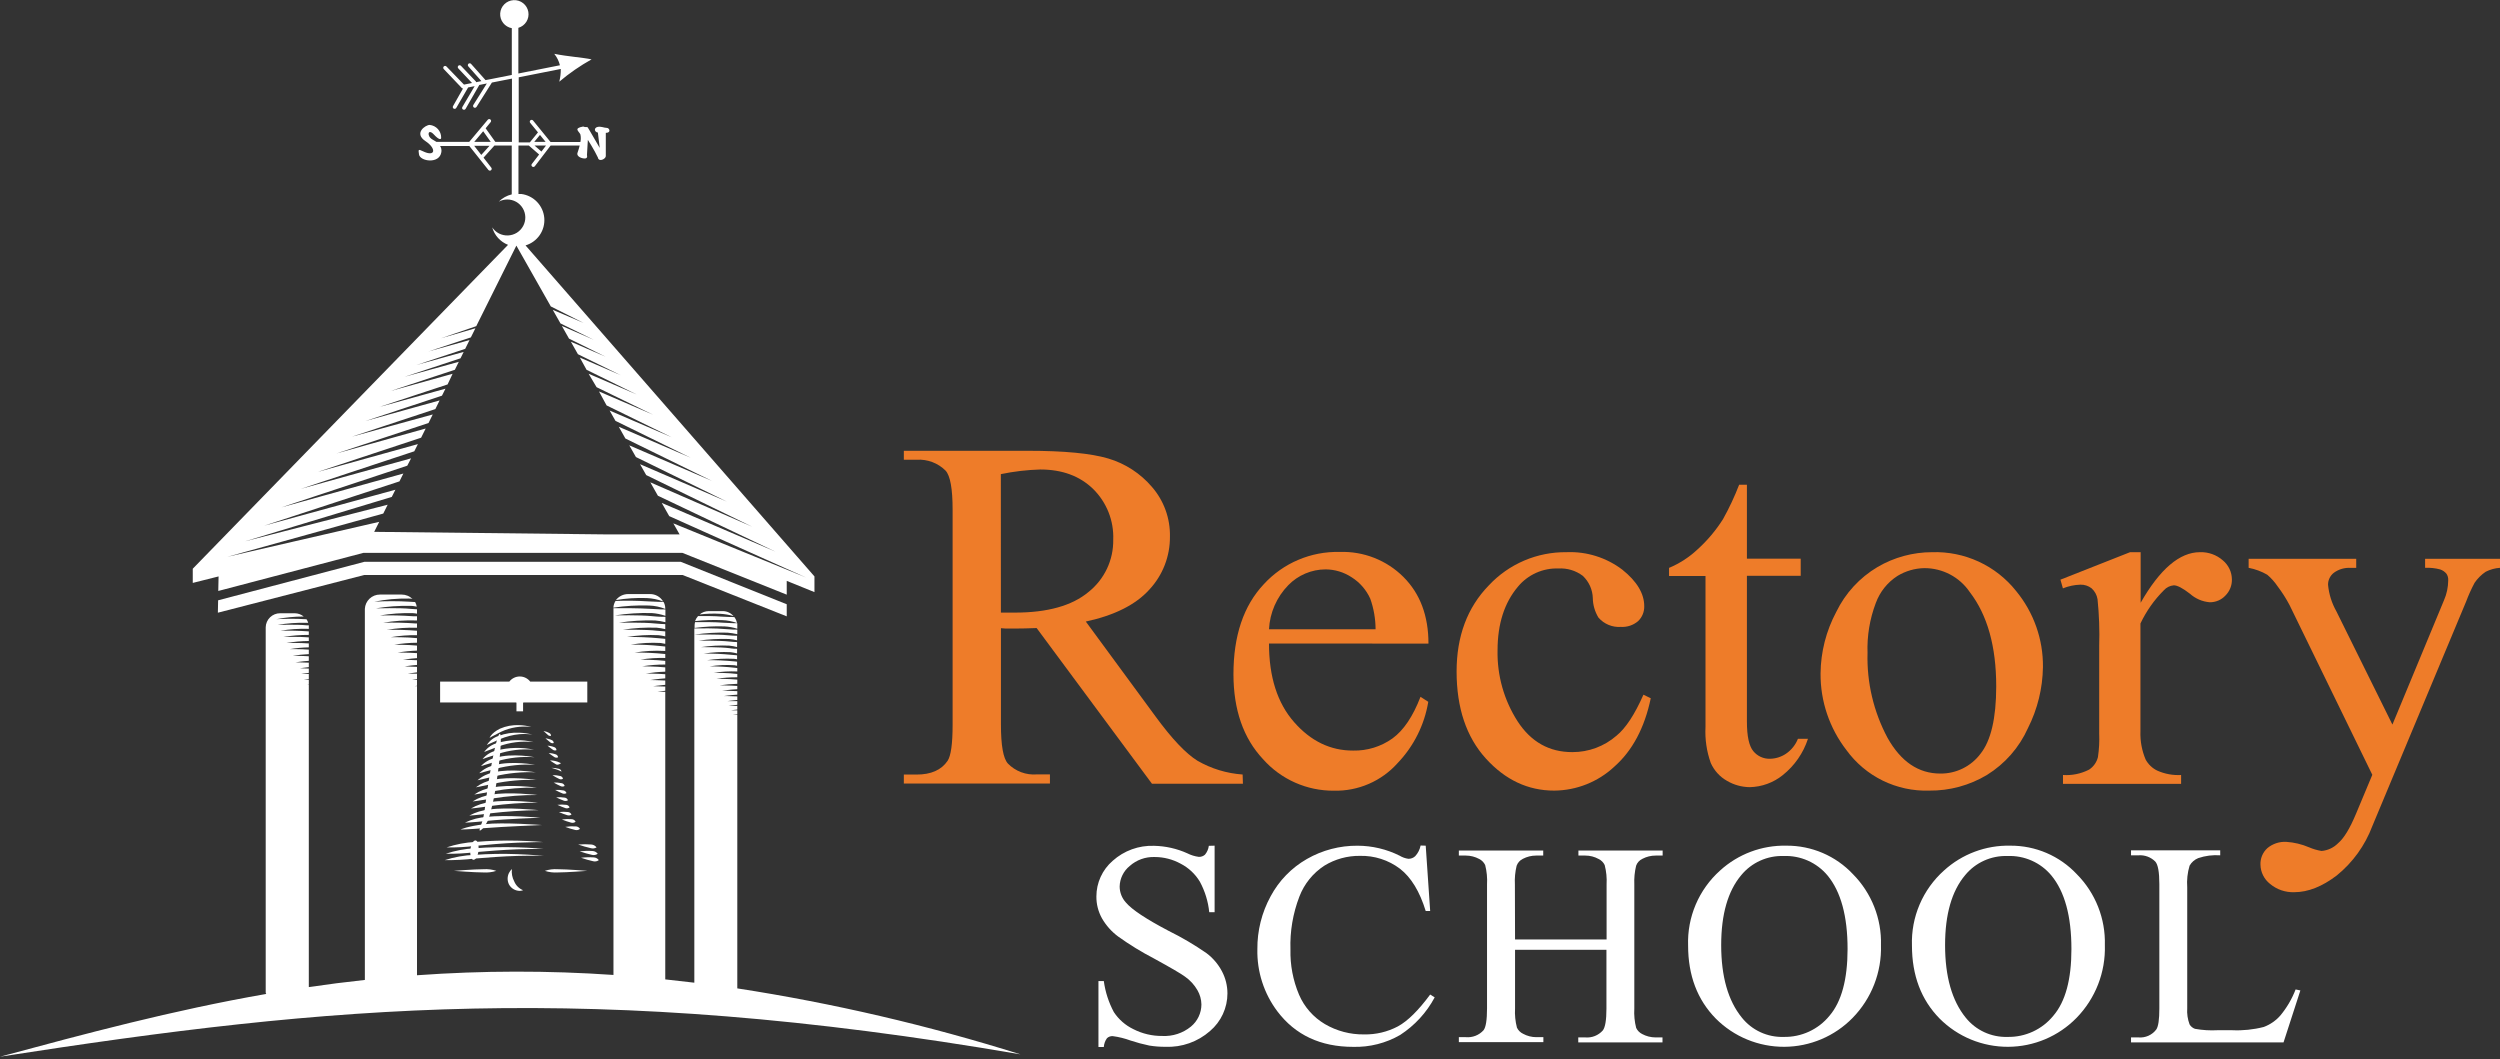 <svg width="269" height="114" viewBox="0 0 269 114" fill="none" xmlns="http://www.w3.org/2000/svg">
<rect x="0" y="0" width="269" height="114" fill="#333333" stroke="none"/>
<g clip-path="url(#clip0)">
<g opacity="0.98">
<path opacity="0.98" d="M133.739 84.327H123.949L111.542 67.578C110.62 67.615 109.875 67.631 109.298 67.631H108.538C108.268 67.631 107.998 67.631 107.701 67.594V77.966C107.701 80.219 107.95 81.622 108.457 82.165C108.855 82.572 109.337 82.886 109.87 83.087C110.403 83.288 110.974 83.37 111.542 83.327H112.972V84.305H97.253V83.343H98.634C100.182 83.343 101.293 82.853 101.962 81.864C102.322 81.323 102.501 80.029 102.501 77.982V54.845C102.501 52.587 102.248 51.189 101.746 50.64C101.341 50.235 100.854 49.921 100.317 49.719C99.78 49.517 99.206 49.431 98.634 49.468H97.253V48.505H110.614C114.509 48.505 117.386 48.782 119.245 49.334C121.08 49.877 122.716 50.943 123.954 52.398C125.235 53.874 125.923 55.77 125.885 57.722C125.909 59.844 125.114 61.894 123.663 63.448C122.196 65.068 119.919 66.212 116.834 66.879L124.386 77.159C126.116 79.518 127.604 81.085 128.852 81.859C130.337 82.713 131.997 83.218 133.707 83.337L133.739 84.327ZM107.696 65.916C108.036 65.916 108.333 65.916 108.586 65.916C108.84 65.916 109.045 65.916 109.206 65.916C112.709 65.916 115.347 65.178 117.12 63.701C117.966 63.028 118.647 62.171 119.109 61.195C119.571 60.219 119.802 59.15 119.784 58.071C119.823 57.063 119.651 56.058 119.28 55.119C118.908 54.181 118.346 53.329 117.627 52.619C116.188 51.217 114.291 50.517 111.936 50.517C110.509 50.559 109.088 50.726 107.691 51.017L107.696 65.916Z" fill="#F57F29"/>
<path opacity="0.98" d="M136.544 69.244C136.544 72.829 137.443 75.647 139.242 77.697C141.04 79.747 143.158 80.769 145.596 80.762C147.112 80.794 148.598 80.336 149.83 79.455C151.028 78.584 152.033 77.091 152.846 74.976L153.682 75.514C153.273 77.992 152.124 80.289 150.386 82.106C149.529 83.067 148.474 83.83 147.292 84.343C146.11 84.857 144.83 85.108 143.541 85.079C142.097 85.091 140.667 84.794 139.349 84.208C138.03 83.622 136.853 82.76 135.897 81.681C133.783 79.423 132.723 76.376 132.72 72.54C132.72 68.4 133.808 65.174 135.983 62.862C137.018 61.733 138.283 60.839 139.694 60.24C141.105 59.641 142.628 59.35 144.161 59.389C145.426 59.345 146.686 59.562 147.864 60.024C149.041 60.487 150.111 61.185 151.006 62.077C152.804 63.869 153.703 66.26 153.703 69.25L136.544 69.244ZM136.544 67.712H148.013C148.009 66.595 147.817 65.486 147.446 64.432C147.019 63.476 146.317 62.667 145.429 62.109C144.599 61.564 143.628 61.271 142.635 61.265C141.884 61.267 141.142 61.419 140.452 61.712C139.762 62.005 139.138 62.432 138.616 62.969C137.37 64.247 136.633 65.933 136.544 67.712Z" fill="#F57F29"/>
<path opacity="0.98" d="M177.622 75.132C176.953 78.323 175.645 80.776 173.7 82.493C171.945 84.134 169.633 85.054 167.227 85.069C164.411 85.069 161.958 83.915 159.869 81.606C157.78 79.297 156.733 76.181 156.73 72.255C156.73 68.449 157.888 65.357 160.204 62.98C161.269 61.84 162.562 60.934 163.998 60.32C165.435 59.706 166.985 59.398 168.548 59.415C170.712 59.323 172.84 59.989 174.563 61.297C176.133 62.556 176.92 63.867 176.92 65.222C176.929 65.523 176.874 65.821 176.76 66.099C176.646 66.377 176.474 66.628 176.257 66.835C175.742 67.274 175.077 67.496 174.401 67.454C173.95 67.485 173.497 67.411 173.08 67.238C172.662 67.064 172.291 66.796 171.995 66.454C171.605 65.817 171.394 65.087 171.386 64.341C171.356 63.436 170.968 62.58 170.307 61.959C169.555 61.393 168.626 61.113 167.685 61.168C166.858 61.139 166.035 61.301 165.28 61.641C164.525 61.98 163.858 62.488 163.332 63.125C161.872 64.85 161.14 67.129 161.137 69.965C161.079 72.672 161.83 75.336 163.294 77.616C164.733 79.828 166.695 80.932 169.18 80.928C170.929 80.936 172.62 80.307 173.937 79.159C174.93 78.349 175.895 76.88 176.834 74.75L177.622 75.132Z" fill="#F57F29"/>
<path opacity="0.98" d="M187.968 52.156V60.114H193.756V61.959H187.968V77.654C187.968 79.224 188.2 80.278 188.658 80.826C188.872 81.088 189.143 81.298 189.451 81.439C189.758 81.581 190.094 81.651 190.433 81.644C191.05 81.637 191.652 81.45 192.164 81.106C192.748 80.71 193.2 80.148 193.459 79.493H194.538C194.038 81.026 193.101 82.381 191.841 83.391C190.831 84.21 189.577 84.67 188.275 84.698C187.417 84.69 186.577 84.458 185.837 84.026C185.057 83.588 184.44 82.911 184.078 82.095C183.635 80.855 183.443 79.539 183.512 78.224V61.975H179.59V61.104C180.714 60.633 181.744 59.967 182.633 59.136C183.704 58.171 184.637 57.064 185.405 55.845C186.067 54.657 186.644 53.425 187.132 52.156H187.968Z" fill="#F57F29"/>
<path opacity="0.98" d="M207.894 59.415C209.622 59.359 211.34 59.708 212.909 60.432C214.478 61.157 215.855 62.237 216.929 63.588C218.83 65.893 219.854 68.793 219.821 71.777C219.788 74.064 219.234 76.315 218.202 78.358C217.271 80.428 215.743 82.175 213.812 83.375C211.932 84.507 209.772 85.094 207.576 85.069C205.848 85.123 204.132 84.754 202.58 83.994C201.029 83.234 199.688 82.105 198.675 80.708C196.849 78.348 195.869 75.446 195.892 72.465C195.913 70.156 196.492 67.885 197.58 65.846C198.554 63.832 200.102 62.148 202.03 61.007C203.808 59.966 205.832 59.416 207.894 59.415ZM207.058 61.131C206.041 61.149 205.047 61.437 204.177 61.964C203.097 62.655 202.275 63.681 201.836 64.884C201.185 66.599 200.882 68.427 200.946 70.261C200.858 73.443 201.602 76.593 203.104 79.401C204.542 81.957 206.432 83.235 208.773 83.235C209.609 83.246 210.434 83.06 211.184 82.692C211.934 82.325 212.586 81.787 213.089 81.122C214.221 79.713 214.79 77.292 214.793 73.858C214.793 69.556 213.846 66.174 211.95 63.712C211.41 62.914 210.681 62.261 209.828 61.811C208.975 61.361 208.023 61.127 207.058 61.131Z" fill="#F57F29"/>
<path opacity="0.98" d="M230.334 59.415V64.857C232.405 61.229 234.533 59.415 236.715 59.415C237.62 59.385 238.502 59.7 239.181 60.297C239.482 60.548 239.725 60.861 239.893 61.215C240.061 61.568 240.149 61.954 240.152 62.346C240.159 62.668 240.101 62.989 239.98 63.289C239.86 63.588 239.679 63.86 239.45 64.088C239.236 64.317 238.976 64.498 238.687 64.621C238.398 64.744 238.087 64.806 237.773 64.803C236.984 64.74 236.237 64.421 235.647 63.894C234.865 63.287 234.283 62.98 233.905 62.98C233.489 63.014 233.103 63.207 232.826 63.518C231.789 64.556 230.939 65.763 230.312 67.088V78.686C230.273 79.73 230.464 80.769 230.873 81.73C231.154 82.246 231.59 82.662 232.12 82.918C232.926 83.277 233.806 83.439 234.687 83.391V84.343H221.978V83.391C222.951 83.456 223.923 83.255 224.789 82.81C225.263 82.497 225.602 82.017 225.738 81.466C225.863 80.617 225.909 79.759 225.873 78.901V69.508C225.926 67.828 225.867 66.147 225.695 64.475C225.623 64.019 225.394 63.603 225.048 63.297C224.709 63.036 224.29 62.899 223.861 62.91C223.211 62.929 222.57 63.064 221.968 63.308L221.703 62.373L229.196 59.415H230.334Z" fill="#F57F29"/>
<path opacity="0.98" d="M241.953 60.13H253.529V61.104H252.936C252.282 61.061 251.633 61.252 251.107 61.641C250.915 61.794 250.76 61.989 250.654 62.211C250.548 62.433 250.495 62.676 250.498 62.921C250.592 63.925 250.897 64.898 251.393 65.776L257.424 77.966L262.969 64.599C263.267 63.92 263.423 63.188 263.428 62.448C263.445 62.195 263.379 61.944 263.239 61.733C263.06 61.518 262.825 61.358 262.559 61.27C262.032 61.129 261.486 61.071 260.941 61.098V60.125H269V61.098C268.462 61.133 267.937 61.277 267.457 61.523C266.988 61.84 266.583 62.243 266.265 62.711C265.915 63.368 265.609 64.047 265.348 64.744L255.261 88.892C254.48 90.97 253.158 92.804 251.431 94.204C249.856 95.401 248.336 96 246.873 96C245.917 96.037 244.982 95.716 244.251 95.102C243.938 94.856 243.684 94.543 243.507 94.187C243.33 93.831 243.234 93.44 243.226 93.043C243.212 92.709 243.271 92.376 243.399 92.068C243.528 91.759 243.723 91.483 243.971 91.258C244.54 90.784 245.269 90.544 246.01 90.585C246.848 90.64 247.671 90.836 248.443 91.166C248.876 91.352 249.331 91.486 249.796 91.564C250.466 91.508 251.093 91.217 251.566 90.741C252.208 90.204 252.855 89.128 253.502 87.574L255.261 83.37L246.36 65.115C245.986 64.403 245.553 63.723 245.066 63.082C244.754 62.62 244.38 62.202 243.955 61.84C243.334 61.482 242.658 61.231 241.953 61.098V60.13Z" fill="#F57F29"/>
</g>
<path d="M130.692 90.994V98.151H130.114C129.998 97.002 129.655 95.888 129.106 94.871C128.61 94.044 127.892 93.372 127.034 92.93C126.181 92.463 125.224 92.217 124.251 92.215C123.26 92.178 122.294 92.525 121.554 93.183C121.225 93.451 120.958 93.786 120.772 94.167C120.586 94.547 120.484 94.964 120.475 95.387C120.477 96.026 120.718 96.641 121.149 97.113C121.793 97.877 123.329 98.895 125.756 100.167C127.165 100.863 128.521 101.661 129.812 102.555C130.509 103.077 131.081 103.747 131.485 104.517C131.869 105.247 132.071 106.059 132.073 106.883C132.074 107.654 131.907 108.415 131.584 109.115C131.261 109.815 130.789 110.437 130.201 110.937C128.881 112.1 127.16 112.709 125.4 112.636C124.818 112.64 124.237 112.595 123.663 112.502C122.984 112.361 122.314 112.181 121.656 111.964C121.032 111.734 120.385 111.573 119.725 111.486C119.613 111.48 119.5 111.497 119.394 111.536C119.289 111.574 119.192 111.634 119.11 111.712C118.911 111.989 118.793 112.317 118.77 112.658H118.193V105.56H118.77C118.928 106.729 119.293 107.859 119.849 108.899C120.37 109.691 121.097 110.327 121.953 110.738C122.912 111.228 123.977 111.479 125.055 111.47C126.173 111.529 127.273 111.171 128.14 110.464C128.493 110.174 128.777 109.81 128.972 109.399C129.168 108.987 129.271 108.538 129.273 108.082C129.264 107.539 129.115 107.008 128.841 106.539C128.508 105.964 128.054 105.469 127.509 105.087C127.099 104.781 125.993 104.135 124.181 103.141C122.836 102.444 121.543 101.652 120.313 100.769C119.603 100.244 119.01 99.577 118.571 98.812C118.17 98.094 117.963 97.284 117.972 96.463C117.97 95.735 118.126 95.015 118.429 94.352C118.731 93.69 119.173 93.1 119.725 92.623C120.944 91.529 122.542 90.951 124.181 91.01C125.415 91.035 126.632 91.309 127.757 91.817C128.144 92.014 128.562 92.143 128.992 92.199C129.236 92.21 129.475 92.125 129.656 91.962C129.881 91.69 130.025 91.36 130.071 91.01L130.692 90.994Z" fill="white"/>
<path d="M153.407 90.994L153.887 98.027H153.407C152.76 95.923 151.837 94.407 150.64 93.478C149.401 92.54 147.879 92.051 146.324 92.091C144.979 92.075 143.657 92.439 142.51 93.14C141.28 93.938 140.335 95.105 139.813 96.473C139.116 98.287 138.789 100.221 138.853 102.162C138.813 103.831 139.127 105.489 139.776 107.028C140.342 108.349 141.315 109.456 142.554 110.19C143.832 110.94 145.294 111.325 146.777 111.303C148.045 111.328 149.298 111.03 150.418 110.437C151.469 109.864 152.625 108.722 153.887 107.012L154.372 107.319C153.496 108.958 152.217 110.349 150.656 111.362C149.124 112.246 147.376 112.689 145.607 112.642C142.097 112.642 139.378 111.371 137.451 108.829C136 106.904 135.241 104.548 135.293 102.141C135.274 100.153 135.764 98.193 136.717 96.446C137.614 94.765 138.97 93.371 140.628 92.424C142.285 91.475 144.165 90.983 146.076 90.999C147.65 91.003 149.201 91.371 150.607 92.075C150.894 92.249 151.213 92.363 151.546 92.408C151.818 92.413 152.082 92.31 152.279 92.123C152.574 91.802 152.774 91.406 152.857 90.978L153.407 90.994Z" fill="white"/>
<path d="M163.019 101.087H172.869V95.172C172.91 94.469 172.841 93.763 172.664 93.08C172.528 92.793 172.295 92.561 172.006 92.424C171.572 92.185 171.084 92.059 170.587 92.059H169.838V91.521H178.9V92.059H178.15C177.654 92.058 177.165 92.178 176.726 92.408C176.568 92.48 176.427 92.582 176.31 92.71C176.193 92.837 176.103 92.987 176.046 93.15C175.887 93.812 175.822 94.492 175.852 95.172V108.528C175.811 109.226 175.878 109.926 176.052 110.604C176.186 110.888 176.412 111.119 176.694 111.26C177.136 111.499 177.631 111.624 178.134 111.626H178.884V112.163H169.821V111.626H170.571C170.923 111.657 171.277 111.606 171.604 111.476C171.932 111.346 172.225 111.141 172.459 110.878C172.718 110.556 172.853 109.77 172.853 108.528V102.2H163.019V108.502C162.979 109.2 163.048 109.9 163.224 110.577C163.361 110.865 163.594 111.097 163.882 111.233C164.318 111.473 164.808 111.599 165.307 111.599H166.067V112.136H156.972V111.599H157.722C158.077 111.631 158.434 111.58 158.766 111.45C159.097 111.321 159.394 111.115 159.632 110.851C159.88 110.529 160.004 109.744 160.004 108.502V95.172C160.046 94.469 159.979 93.763 159.804 93.08C159.67 92.797 159.444 92.566 159.162 92.424C158.72 92.186 158.225 92.06 157.722 92.059H156.972V91.521H166.051V92.059H165.29C164.794 92.058 164.305 92.178 163.866 92.408C163.552 92.558 163.31 92.824 163.192 93.15C163.03 93.811 162.966 94.493 163.003 95.172L163.019 101.087Z" fill="white"/>
<path d="M192.218 90.994C193.558 90.985 194.885 91.252 196.116 91.778C197.347 92.305 198.455 93.079 199.371 94.054C200.366 95.058 201.146 96.253 201.665 97.566C202.185 98.879 202.432 100.283 202.392 101.694C202.437 103.136 202.19 104.573 201.666 105.918C201.143 107.262 200.353 108.489 199.344 109.523C198.388 110.502 197.246 111.281 195.984 111.816C194.723 112.35 193.367 112.629 191.997 112.636C190.626 112.643 189.268 112.378 188.001 111.856C186.734 111.335 185.584 110.567 184.618 109.598C182.633 107.577 181.64 104.956 181.64 101.737C181.587 100.224 181.868 98.718 182.461 97.325C183.055 95.931 183.948 94.685 185.076 93.672C187.023 91.896 189.581 90.937 192.218 90.994ZM191.922 92.107C191.053 92.078 190.19 92.248 189.399 92.606C188.607 92.963 187.909 93.497 187.358 94.167C185.92 95.876 185.2 98.386 185.2 101.694C185.2 105.071 185.941 107.672 187.423 109.496C187.959 110.168 188.644 110.705 189.426 111.065C190.207 111.426 191.061 111.599 191.922 111.572C192.863 111.591 193.796 111.396 194.65 111.002C195.505 110.608 196.258 110.025 196.852 109.297C198.147 107.781 198.796 105.388 198.799 102.119C198.799 98.581 198.08 95.941 196.642 94.199C196.069 93.513 195.345 92.967 194.526 92.604C193.708 92.242 192.817 92.071 191.922 92.107Z" fill="white"/>
<path d="M216.309 90.994C217.648 90.986 218.974 91.253 220.204 91.779C221.434 92.306 222.541 93.08 223.456 94.054C224.453 95.057 225.235 96.252 225.755 97.565C226.275 98.878 226.523 100.283 226.483 101.694C226.527 103.136 226.281 104.573 225.757 105.918C225.233 107.262 224.444 108.489 223.435 109.523C222.478 110.502 221.336 111.281 220.074 111.816C218.812 112.35 217.456 112.629 216.085 112.636C214.714 112.643 213.355 112.378 212.088 111.857C210.82 111.335 209.67 110.568 208.703 109.598C206.718 107.577 205.726 104.956 205.726 101.737C205.674 100.224 205.955 98.718 206.55 97.324C207.144 95.931 208.038 94.684 209.167 93.672C211.113 91.896 213.671 90.937 216.309 90.994ZM216.012 92.107C215.144 92.077 214.28 92.247 213.488 92.604C212.697 92.961 211.999 93.496 211.449 94.167C210.01 95.876 209.291 98.386 209.291 101.694C209.291 105.071 210.03 107.672 211.508 109.496C212.045 110.167 212.732 110.705 213.514 111.065C214.296 111.425 215.151 111.599 216.012 111.572C216.953 111.59 217.885 111.395 218.738 111.001C219.591 110.607 220.344 110.024 220.937 109.297C222.239 107.781 222.888 105.388 222.885 102.119C222.885 98.581 222.165 95.941 220.727 94.199C220.153 93.51 219.428 92.963 218.607 92.601C217.787 92.238 216.893 92.069 215.996 92.107H216.012Z" fill="white"/>
<path d="M247.008 106.464L247.52 106.571L245.708 112.163H229.298V111.626H230.097C230.463 111.658 230.832 111.597 231.169 111.447C231.505 111.297 231.797 111.065 232.017 110.771C232.238 110.448 232.346 109.695 232.346 108.512V95.129C232.346 93.839 232.201 93.027 231.909 92.704C231.674 92.468 231.39 92.285 231.077 92.169C230.764 92.053 230.43 92.006 230.097 92.032H229.298V91.494H238.895V92.032C238.093 91.974 237.288 92.077 236.527 92.333C236.135 92.493 235.808 92.779 235.599 93.145C235.373 93.901 235.287 94.692 235.345 95.478V108.485C235.304 109.077 235.39 109.672 235.599 110.228C235.73 110.447 235.934 110.615 236.176 110.701C236.98 110.846 237.798 110.897 238.614 110.851H240.162C241.314 110.906 242.466 110.788 243.582 110.502C244.276 110.242 244.894 109.813 245.379 109.254C246.068 108.417 246.619 107.475 247.008 106.464Z" fill="white"/>
<path d="M23.486 63.588L39.092 59.491H73.432L84.652 63.986V62.502L87.635 63.712V62.023L56.548 26.406C57.171 26.219 57.712 25.824 58.079 25.288C58.446 24.752 58.618 24.107 58.565 23.46C58.513 22.812 58.24 22.203 57.791 21.732C57.343 21.262 56.746 20.959 56.1 20.873H55.787V15.663H56.904L58.01 16.625L57.227 17.642C57.204 17.671 57.189 17.707 57.185 17.745C57.181 17.783 57.188 17.821 57.205 17.855C57.222 17.888 57.249 17.917 57.281 17.936C57.314 17.956 57.351 17.965 57.389 17.964C57.421 17.964 57.452 17.957 57.48 17.943C57.508 17.929 57.532 17.909 57.551 17.884L59.245 15.663H62.374C62.313 15.912 62.239 16.158 62.153 16.4C61.953 16.9 62.751 17.099 63.005 17.045C63.258 16.991 63.156 16.695 63.156 16.695L63.253 15.045C63.253 15.045 63.959 16.147 64.332 16.948C64.434 17.486 65.184 17.099 65.184 16.798V14.297C65.788 14.297 65.589 13.76 65.287 13.76C64.984 13.76 64.672 13.566 64.283 13.663C63.895 13.76 63.933 14.2 64.332 14.265L64.531 15.916C64.531 15.916 63.83 14.711 63.453 14.061C63.075 13.41 63.301 13.813 62.746 13.614C61.667 13.813 62.298 14.114 62.449 14.464C62.51 14.733 62.51 15.012 62.449 15.281H59.24L57.346 12.953C57.308 12.916 57.257 12.895 57.203 12.895C57.15 12.895 57.099 12.916 57.06 12.953C57.023 12.99 57.003 13.04 57.003 13.093C57.003 13.145 57.023 13.195 57.06 13.233L57.886 14.244L57.012 15.319H55.814V8.318L60.34 7.42C60.346 7.882 60.292 8.343 60.178 8.791C61.255 7.88 62.419 7.075 63.652 6.388C62.746 6.189 61.144 6.092 59.639 5.791C59.928 6.153 60.136 6.573 60.248 7.022L55.776 7.91V2.995C56.135 2.889 56.443 2.656 56.64 2.34C56.838 2.023 56.912 1.645 56.848 1.278C56.785 0.91 56.589 0.579 56.296 0.346C56.004 0.114 55.636 -0.004 55.263 0.016C54.889 0.036 54.536 0.192 54.27 0.454C54.004 0.716 53.844 1.067 53.82 1.439C53.797 1.811 53.911 2.179 54.141 2.473C54.371 2.766 54.702 2.966 55.07 3.033V8.065L52.783 8.517L52.243 8.619L50.679 6.866C50.642 6.83 50.591 6.809 50.539 6.809C50.486 6.809 50.436 6.83 50.398 6.866C50.379 6.885 50.364 6.907 50.354 6.932C50.343 6.956 50.338 6.982 50.338 7.009C50.338 7.035 50.343 7.062 50.354 7.086C50.364 7.111 50.379 7.133 50.398 7.151L51.801 8.727L51.218 8.845C51.218 8.845 51.218 8.797 51.218 8.781L49.6 7.081C49.582 7.062 49.56 7.047 49.536 7.036C49.512 7.026 49.486 7.02 49.46 7.019C49.434 7.018 49.408 7.023 49.383 7.032C49.358 7.041 49.336 7.055 49.317 7.073C49.298 7.091 49.282 7.113 49.272 7.137C49.261 7.161 49.255 7.187 49.254 7.213C49.253 7.239 49.258 7.265 49.267 7.29C49.277 7.314 49.291 7.337 49.309 7.356L50.792 8.931L49.924 9.103L48.036 7.151C47.998 7.114 47.946 7.093 47.893 7.093C47.839 7.093 47.788 7.114 47.75 7.151C47.713 7.189 47.692 7.239 47.692 7.291C47.692 7.343 47.713 7.394 47.75 7.431L49.73 9.512H49.827L48.748 11.415C48.734 11.438 48.725 11.463 48.721 11.489C48.718 11.515 48.719 11.541 48.725 11.567C48.732 11.592 48.743 11.617 48.759 11.637C48.775 11.659 48.795 11.676 48.818 11.69C48.849 11.707 48.885 11.716 48.92 11.716C48.956 11.716 48.99 11.707 49.02 11.688C49.051 11.671 49.076 11.645 49.093 11.614L50.371 9.41L51.073 9.27L49.751 11.512C49.737 11.534 49.727 11.559 49.723 11.586C49.719 11.612 49.72 11.639 49.726 11.664C49.733 11.69 49.745 11.714 49.761 11.735C49.777 11.756 49.798 11.774 49.821 11.786C49.853 11.803 49.888 11.813 49.924 11.813C49.959 11.814 49.993 11.805 50.023 11.788C50.054 11.771 50.079 11.746 50.096 11.716L51.574 9.141L52.383 8.98L50.932 11.292C50.904 11.336 50.894 11.389 50.905 11.441C50.916 11.492 50.948 11.537 50.992 11.566C51.024 11.587 51.061 11.598 51.1 11.598C51.134 11.598 51.167 11.589 51.197 11.574C51.227 11.558 51.253 11.535 51.272 11.507L52.928 8.883L55.086 8.458V15.265H53.295L52.254 13.803L52.794 13.141C52.81 13.121 52.823 13.098 52.831 13.073C52.839 13.048 52.842 13.021 52.84 12.995C52.838 12.969 52.83 12.943 52.818 12.92C52.806 12.897 52.789 12.876 52.769 12.859C52.749 12.842 52.726 12.829 52.7 12.821C52.675 12.813 52.649 12.81 52.623 12.813C52.596 12.815 52.571 12.822 52.547 12.834C52.524 12.847 52.503 12.863 52.486 12.883L50.49 15.265H46.957C46.821 15.174 46.681 15.089 46.536 15.012C45.883 14.663 46.035 13.765 46.687 14.475C47.227 15.056 47.469 15.056 47.469 14.813C47.474 14.472 47.349 14.142 47.12 13.888C46.891 13.634 46.575 13.475 46.234 13.442C45.781 13.442 44.486 14.33 45.786 15.19C46.989 15.991 46.865 16.943 45.484 16.265C44.972 16.007 45.015 16.115 45.085 16.615C45.182 17.362 47.291 17.69 47.491 16.362C47.529 16.136 47.481 15.904 47.356 15.711H50.501L52.545 18.282C52.564 18.306 52.589 18.327 52.617 18.341C52.645 18.355 52.676 18.362 52.707 18.362C52.752 18.361 52.795 18.346 52.831 18.319C52.852 18.303 52.869 18.283 52.882 18.26C52.894 18.237 52.903 18.212 52.906 18.186C52.908 18.16 52.906 18.134 52.899 18.109C52.892 18.084 52.88 18.06 52.864 18.04L52.028 16.964L53.203 15.658H55.064V20.916C54.534 21.041 54.049 21.313 53.667 21.701C53.946 21.547 54.26 21.465 54.579 21.465C54.915 21.464 55.246 21.551 55.538 21.715C55.831 21.881 56.076 22.118 56.248 22.406C56.421 22.693 56.516 23.021 56.524 23.356C56.532 23.691 56.452 24.022 56.293 24.317C56.134 24.612 55.9 24.861 55.616 25.04C55.331 25.218 55.005 25.319 54.669 25.334C54.333 25.349 53.999 25.277 53.7 25.125C53.4 24.972 53.146 24.745 52.961 24.465C53.08 24.889 53.296 25.279 53.592 25.605C53.888 25.931 54.255 26.185 54.665 26.347L53.716 27.32L20.741 61.195V62.722L23.519 62.023L23.486 63.588ZM58.258 16.308L57.519 15.663H58.749L58.258 16.308ZM58.101 14.518L58.706 15.265H57.486L58.101 14.518ZM51.785 16.669L51.019 15.685H52.675L51.785 16.669ZM51.029 15.265L51.99 14.12L52.804 15.265H51.029ZM26.372 58.243L42.156 53.468L42.544 52.694L28.417 56.566L42.981 51.796L43.402 50.952L30.262 54.598L43.823 50.108L44.233 49.317L32.365 52.603L44.578 48.559L44.966 47.785L34.146 50.791L45.312 47.097L45.803 46.107L36.19 48.796L46.11 45.516L46.563 44.596L37.873 46.984L46.844 44.016L47.302 43.086L39.308 45.306L47.556 42.575L47.933 41.822L40.764 43.806L48.16 41.365L48.699 40.22L41.989 42.085L48.942 39.789L49.368 38.929L43.537 40.542L49.551 38.553L49.891 37.864L44.81 39.273L50.053 37.536L50.523 36.59L46.083 37.822L50.663 36.305L51.154 35.321L47.448 36.397L51.245 35.095L55.561 26.428L59.267 32.971L62.8 34.751L59.477 33.337L60.308 34.8L63.889 36.563L60.453 35.069L61.225 36.434L65.157 38.381L61.424 36.768L62.185 38.112L66.802 40.376L62.39 38.472L63.113 39.789L68.507 42.446L63.334 40.214L64.192 41.661L70.282 44.629L64.45 42.118L65.27 43.623L72.283 47.054L65.594 44.172L66.225 45.285L74.317 49.253L66.581 45.919L67.293 47.183L76.652 51.769L67.709 47.919L68.426 49.178L78.216 53.974L68.868 49.947L69.532 51.119L80.941 56.678L69.974 51.898L70.789 53.339L83.433 59.356L71.204 54.114L72.008 55.533L86.734 62.141L72.45 56.313L73.124 57.501H65.168L40.263 57.227L40.802 56.151L24.457 59.915L41.239 55.259L41.714 54.307L26.372 58.243Z" fill="white"/>
<path d="M73.243 60.448H39.216L23.47 64.593L23.443 65.927L39.178 61.873H73.459L84.652 66.319V65.018L73.243 60.448Z" fill="white"/>
<path d="M48.047 91.182C49.098 91.201 50.149 91.143 51.191 91.01C52.33 90.897 54.147 90.736 55.685 90.672C57.222 90.607 58.479 90.607 58.479 90.607C58.479 90.607 57.227 90.494 55.685 90.457C54.173 90.42 52.66 90.465 51.154 90.591C50.096 90.646 49.05 90.845 48.047 91.182Z" fill="white"/>
<path d="M47.955 91.865C49.017 91.883 50.078 91.826 51.132 91.693C52.281 91.591 54.115 91.441 55.669 91.387C57.222 91.333 58.495 91.338 58.495 91.338C58.495 91.338 57.233 91.215 55.669 91.172C54.143 91.123 52.616 91.157 51.094 91.274C50.026 91.328 48.969 91.527 47.955 91.865Z" fill="white"/>
<path d="M47.858 92.548C48.939 92.565 50.02 92.509 51.094 92.381C52.259 92.279 54.11 92.139 55.685 92.096C57.26 92.053 58.533 92.096 58.533 92.096C58.533 92.096 57.26 91.962 55.685 91.908C54.144 91.846 52.6 91.871 51.062 91.984C49.973 92.023 48.894 92.213 47.858 92.548Z" fill="white"/>
<path d="M64.192 91.182C64.128 91.096 64.047 91.024 63.954 90.971C63.861 90.917 63.759 90.883 63.652 90.871C63.171 90.83 62.687 90.83 62.206 90.871C62.661 91.028 63.124 91.161 63.593 91.268C63.693 91.295 63.798 91.301 63.901 91.286C64.004 91.271 64.103 91.236 64.192 91.182Z" fill="white"/>
<path d="M64.316 91.865C64.252 91.78 64.172 91.709 64.078 91.658C63.985 91.607 63.882 91.577 63.776 91.57C63.307 91.538 62.836 91.549 62.368 91.602C62.81 91.756 63.26 91.885 63.717 91.989C63.82 92.012 63.926 92.013 64.029 91.991C64.133 91.97 64.23 91.927 64.316 91.865Z" fill="white"/>
<path d="M64.434 92.548C64.372 92.463 64.291 92.392 64.197 92.342C64.104 92.292 64.001 92.263 63.895 92.258C63.436 92.227 62.975 92.24 62.519 92.295C62.95 92.447 63.389 92.573 63.835 92.672C63.938 92.697 64.045 92.699 64.149 92.678C64.252 92.656 64.35 92.612 64.434 92.548Z" fill="white"/>
<path d="M50.614 91.44C50.555 92.021 50.706 92.516 50.949 92.516C51.191 92.516 51.434 92.086 51.488 91.505C51.542 90.924 51.396 90.43 51.154 90.43C50.911 90.43 50.673 90.871 50.614 91.44Z" fill="white"/>
<path d="M49.557 89.257C49.557 89.257 50.291 89.257 52.195 89.102C54.099 88.946 58.317 88.773 58.317 88.773C58.317 88.773 54.099 88.451 52.157 88.682C50.215 88.913 49.557 89.257 49.557 89.257Z" fill="white"/>
<path d="M50.026 88.515C50.026 88.515 50.711 88.515 52.47 88.322C54.228 88.128 58.145 87.983 58.145 87.983C58.145 87.983 54.282 87.65 52.421 87.902C51.59 87.944 50.775 88.152 50.026 88.515Z" fill="white"/>
<path d="M50.495 87.757C50.495 87.757 51.132 87.73 52.745 87.515C54.48 87.312 56.225 87.197 57.972 87.171C57.972 87.171 54.471 86.827 52.691 87.101C51.922 87.167 51.174 87.391 50.495 87.757Z" fill="white"/>
<path d="M50.673 86.994C50.673 86.994 51.283 86.951 52.831 86.719C54.51 86.488 56.202 86.368 57.896 86.359C57.896 86.359 54.552 85.994 52.772 86.305C52.031 86.384 51.316 86.618 50.673 86.994Z" fill="white"/>
<path d="M50.852 86.236C50.852 86.236 51.44 86.176 52.939 85.924C54.562 85.661 56.204 85.533 57.848 85.542C57.848 85.542 54.654 85.165 52.869 85.51C52.151 85.599 51.461 85.847 50.852 86.236Z" fill="white"/>
<path d="M51.029 85.493C51.029 85.493 51.596 85.413 53.042 85.139C54.603 84.852 56.19 84.72 57.778 84.746C57.778 84.746 54.746 84.348 52.961 84.746C52.267 84.839 51.605 85.095 51.029 85.493Z" fill="white"/>
<path d="M51.208 84.714C51.208 84.714 51.747 84.623 53.139 84.321C54.644 84.007 56.181 83.872 57.718 83.918C57.718 83.918 54.832 83.499 53.052 83.918C52.381 84.027 51.747 84.3 51.208 84.714Z" fill="white"/>
<path d="M51.386 83.956C51.386 83.956 51.925 83.843 53.236 83.526C54.682 83.183 56.169 83.04 57.654 83.101C57.654 83.101 54.924 82.665 53.139 83.101C52.488 83.224 51.883 83.519 51.386 83.956Z" fill="white"/>
<path d="M51.564 83.198L53.333 82.724C54.719 82.355 56.156 82.208 57.589 82.289C57.589 82.289 55.016 81.826 53.23 82.332C52.603 82.455 52.024 82.756 51.564 83.198Z" fill="white"/>
<path d="M51.742 82.434L53.43 81.923C54.757 81.529 56.144 81.378 57.524 81.477C57.524 81.477 55.102 80.993 53.317 81.541C52.714 81.675 52.165 81.986 51.742 82.434Z" fill="white"/>
<path d="M51.92 81.676C51.92 81.676 52.378 81.509 53.538 81.138C54.8 80.713 56.138 80.553 57.465 80.67C56.126 80.385 54.739 80.415 53.414 80.757C52.829 80.894 52.305 81.217 51.92 81.676Z" fill="white"/>
<path d="M52.675 79.396C52.675 79.396 53.031 79.176 53.937 78.729C54.947 78.261 56.069 78.086 57.173 78.224C56.752 78.104 56.317 78.037 55.879 78.025C55.159 77.989 54.44 78.121 53.781 78.412C52.788 78.918 52.685 79.428 52.675 79.396Z" fill="white"/>
<path d="M57.287 79.041C56.835 78.926 56.372 78.859 55.906 78.842C55.137 78.798 54.367 78.915 53.646 79.186C53.121 79.352 52.674 79.699 52.383 80.165C52.383 80.165 52.783 79.961 53.786 79.536C54.461 79.248 55.176 79.067 55.906 78.998C56.366 78.962 56.83 78.976 57.287 79.041Z" fill="white"/>
<path d="M52.092 80.918C52.092 80.918 52.535 80.73 53.63 80.326C54.833 79.874 56.127 79.71 57.406 79.848C56.119 79.542 54.774 79.577 53.505 79.95C52.937 80.102 52.438 80.443 52.092 80.918Z" fill="white"/>
<path d="M62.406 89.188C62.361 89.109 62.297 89.044 62.219 88.997C62.142 88.95 62.054 88.923 61.964 88.919C61.582 88.897 61.198 88.915 60.82 88.972C61.173 89.105 61.533 89.216 61.899 89.306C61.987 89.327 62.078 89.327 62.167 89.307C62.255 89.286 62.337 89.246 62.406 89.188Z" fill="white"/>
<path d="M61.937 88.419C61.899 88.342 61.842 88.276 61.771 88.228C61.7 88.18 61.618 88.151 61.532 88.144C61.172 88.115 60.81 88.125 60.453 88.177C60.777 88.309 61.108 88.422 61.446 88.515C61.529 88.54 61.618 88.544 61.703 88.527C61.789 88.51 61.869 88.473 61.937 88.419Z" fill="white"/>
<path d="M61.494 87.644C61.462 87.572 61.41 87.509 61.346 87.462C61.282 87.415 61.207 87.385 61.127 87.376C60.8 87.338 60.468 87.338 60.14 87.376C60.436 87.51 60.741 87.625 61.052 87.72C61.127 87.742 61.205 87.747 61.282 87.734C61.359 87.721 61.431 87.69 61.494 87.644Z" fill="white"/>
<path d="M61.289 86.875C61.261 86.803 61.213 86.739 61.151 86.691C61.09 86.643 61.016 86.612 60.939 86.601C60.62 86.561 60.297 86.561 59.979 86.601C60.264 86.739 60.558 86.859 60.858 86.961C60.931 86.982 61.009 86.984 61.084 86.969C61.159 86.954 61.229 86.922 61.289 86.875Z" fill="white"/>
<path d="M61.111 86.106C61.087 86.035 61.044 85.971 60.986 85.921C60.928 85.872 60.857 85.84 60.782 85.827C60.472 85.776 60.157 85.765 59.844 85.795C60.117 85.933 60.398 86.055 60.685 86.16C60.756 86.185 60.831 86.193 60.905 86.183C60.979 86.174 61.049 86.148 61.111 86.106Z" fill="white"/>
<path d="M60.955 85.338C60.933 85.267 60.893 85.204 60.839 85.154C60.785 85.104 60.719 85.069 60.647 85.053C60.347 84.995 60.041 84.977 59.736 84.999C59.995 85.143 60.264 85.27 60.54 85.381C60.607 85.406 60.68 85.416 60.752 85.408C60.825 85.401 60.894 85.377 60.955 85.338Z" fill="white"/>
<path d="M60.755 84.569C60.738 84.499 60.702 84.434 60.65 84.383C60.599 84.332 60.535 84.296 60.464 84.278C60.174 84.213 59.876 84.189 59.579 84.209C59.83 84.353 60.087 84.484 60.351 84.601C60.416 84.628 60.487 84.639 60.557 84.633C60.627 84.628 60.695 84.606 60.755 84.569Z" fill="white"/>
<path d="M60.577 83.794C60.564 83.726 60.532 83.662 60.484 83.611C60.436 83.56 60.375 83.523 60.308 83.504C60.026 83.432 59.735 83.401 59.444 83.413C59.684 83.561 59.93 83.698 60.184 83.821C60.246 83.849 60.315 83.861 60.384 83.857C60.453 83.852 60.519 83.831 60.577 83.794Z" fill="white"/>
<path d="M60.416 83.025C60.406 82.957 60.377 82.893 60.332 82.841C60.287 82.788 60.228 82.75 60.162 82.73C59.891 82.651 59.609 82.613 59.326 82.617C59.326 82.617 59.952 82.8 60.167 82.902C60.383 83.004 60.416 83.025 60.416 83.025Z" fill="white"/>
<path d="M60.362 82.117C60.235 82.07 60.11 82.016 59.989 81.956C59.727 81.868 59.452 81.822 59.175 81.821C59.175 81.821 59.639 82.149 59.849 82.257C60.059 82.364 60.362 82.122 60.362 82.117Z" fill="white"/>
<path d="M60.049 81.488C60.044 81.421 60.021 81.357 59.982 81.303C59.943 81.249 59.889 81.207 59.828 81.181C59.575 81.087 59.309 81.036 59.04 81.031C59.04 81.031 59.482 81.364 59.676 81.477C59.734 81.507 59.797 81.523 59.861 81.525C59.926 81.527 59.99 81.514 60.049 81.488Z" fill="white"/>
<path d="M59.288 79.176C59.291 79.119 59.279 79.062 59.252 79.012C59.226 78.962 59.186 78.92 59.137 78.891C58.931 78.773 58.707 78.691 58.474 78.649C58.474 78.649 58.824 78.977 58.981 79.106C59.023 79.14 59.073 79.164 59.126 79.177C59.179 79.189 59.235 79.188 59.288 79.176Z" fill="white"/>
<path d="M59.579 79.95C59.581 79.888 59.565 79.827 59.533 79.774C59.502 79.721 59.456 79.678 59.401 79.649C59.178 79.54 58.937 79.471 58.689 79.445C58.689 79.445 59.072 79.778 59.229 79.896C59.278 79.933 59.336 79.957 59.397 79.967C59.459 79.976 59.521 79.97 59.579 79.95Z" fill="white"/>
<path d="M59.876 80.719C59.875 80.653 59.856 80.59 59.821 80.534C59.786 80.479 59.736 80.435 59.676 80.407C59.433 80.307 59.174 80.249 58.91 80.235C58.91 80.235 59.331 80.574 59.515 80.692C59.568 80.725 59.629 80.745 59.692 80.749C59.755 80.754 59.818 80.743 59.876 80.719Z" fill="white"/>
<path d="M58.625 93.704C59.068 93.848 59.535 93.906 60 93.876C61.003 93.876 63.194 93.704 63.194 93.704C63.194 93.704 61.003 93.527 60 93.527C59.534 93.496 59.067 93.556 58.625 93.704Z" fill="white"/>
<path d="M53.403 93.704C52.961 93.555 52.493 93.495 52.027 93.527C51.029 93.527 48.839 93.704 48.839 93.704C48.839 93.704 51.029 93.876 52.027 93.876C52.493 93.906 52.959 93.848 53.403 93.704Z" fill="white"/>
<path d="M53.403 84.316C53.851 81.396 54.018 79.004 53.786 78.966C53.554 78.928 53.015 81.273 52.562 84.187C52.324 85.623 52.206 87.015 52.022 87.876C51.839 88.736 51.537 89.284 51.612 89.36C51.688 89.435 52.216 88.999 52.594 88.058C52.955 86.832 53.225 85.582 53.403 84.316Z" fill="white"/>
<path d="M55.081 93.505C54.947 93.632 54.837 93.781 54.757 93.946C54.668 94.133 54.621 94.338 54.621 94.546C54.621 94.753 54.668 94.958 54.757 95.145C54.854 95.331 54.994 95.492 55.166 95.614C55.337 95.735 55.536 95.814 55.744 95.844C55.926 95.875 56.113 95.855 56.283 95.785C56.07 95.699 55.876 95.572 55.713 95.41C55.55 95.249 55.421 95.056 55.334 94.844C55.113 94.434 55.025 93.967 55.081 93.505Z" fill="white"/>
<path d="M69.834 65.153C70.433 65.174 71.024 65.298 71.582 65.518V65.459C71.58 65.216 71.516 64.978 71.398 64.765C71.225 64.765 70.708 64.765 69.683 64.706C68.534 64.63 67.381 64.616 66.231 64.663C66.093 64.88 66.013 65.128 65.999 65.384C67.267 65.191 68.551 65.113 69.834 65.153Z" fill="white"/>
<path d="M69.586 64.351C70.189 64.377 70.785 64.499 71.35 64.712C71.205 64.469 70.999 64.267 70.752 64.129C70.505 63.99 70.225 63.919 69.942 63.921H67.59C67.335 63.921 67.084 63.979 66.856 64.091C66.628 64.203 66.429 64.365 66.274 64.567C67.367 64.382 68.477 64.31 69.586 64.351Z" fill="white"/>
<path d="M77.709 66.728C78.254 66.742 78.792 66.848 79.301 67.04C79.257 66.805 79.159 66.585 79.015 66.395C78.788 66.395 78.341 66.395 77.58 66.346C76.944 66.282 75.924 66.282 75.109 66.292C74.967 66.449 74.857 66.632 74.786 66.83C75.756 66.719 76.734 66.685 77.709 66.728Z" fill="white"/>
<path d="M77.51 66.045C77.991 66.071 78.467 66.154 78.928 66.292C78.787 66.127 78.612 65.993 78.415 65.9C78.218 65.808 78.003 65.758 77.785 65.755H76.253C75.895 65.758 75.55 65.885 75.277 66.115C76.017 66.025 76.765 66.001 77.51 66.045Z" fill="white"/>
<path d="M79.333 106.351V76.89H78.853L79.333 76.831V76.433H78.648C78.648 76.433 78.934 76.385 79.333 76.347V75.949C78.794 75.949 78.405 75.949 78.405 75.949C78.405 75.949 78.81 75.885 79.333 75.837V75.444C78.729 75.444 78.254 75.444 78.254 75.444C78.254 75.444 78.756 75.363 79.333 75.315V74.933C78.594 74.895 77.893 74.895 77.893 74.895C77.893 74.895 78.589 74.788 79.333 74.745V74.369C78.535 74.32 77.715 74.32 77.715 74.32C77.715 74.32 78.524 74.197 79.333 74.159V73.809C78.465 73.745 77.445 73.745 77.445 73.745C78.07 73.652 78.701 73.596 79.333 73.578V73.126C78.416 73.04 77.111 73.035 77.111 73.035C77.846 72.923 78.589 72.869 79.333 72.874V72.519C78.438 72.395 76.814 72.39 76.814 72.39C77.647 72.261 78.491 72.214 79.333 72.25V71.885L79.069 71.852C78.174 71.749 77.273 71.699 76.372 71.702C77.247 71.561 78.135 71.519 79.02 71.578L79.311 71.632V71.196L79.015 71.164C78.045 71.071 77.071 71.028 76.097 71.035C77.051 70.889 78.018 70.841 78.983 70.89C79.101 70.89 79.209 70.922 79.311 70.938V70.513L78.648 70.454C77.678 70.359 76.704 70.316 75.73 70.325C76.686 70.177 77.655 70.126 78.621 70.175C78.854 70.205 79.084 70.25 79.311 70.309V69.809C79.106 69.809 78.842 69.809 78.497 69.744C77.526 69.615 75.417 69.632 75.417 69.632C76.427 69.481 77.45 69.427 78.47 69.47C78.754 69.498 79.036 69.55 79.311 69.626V69.088C79.096 69.088 78.821 69.062 78.47 69.029C77.424 68.906 75.147 68.938 75.147 68.938C76.238 68.779 77.341 68.718 78.443 68.755C78.736 68.779 79.026 68.826 79.311 68.895V68.406C79.069 68.406 78.734 68.406 78.281 68.352C77.165 68.234 74.743 68.282 74.743 68.282C75.905 68.115 77.08 68.044 78.254 68.072C78.618 68.101 78.978 68.157 79.333 68.239V67.75C79.107 67.75 78.68 67.75 77.979 67.685C77.094 67.594 75.401 67.604 74.71 67.615V105.738C73.658 105.609 72.612 105.49 71.582 105.383V74.439C71.096 74.439 70.74 74.439 70.74 74.439C70.74 74.439 71.096 74.379 71.582 74.326V73.874C70.88 73.842 70.276 73.842 70.276 73.842C70.276 73.842 70.88 73.745 71.582 73.686V73.223C70.762 73.175 69.963 73.175 69.963 73.175C69.963 73.175 70.751 73.046 71.582 72.992V72.546C70.621 72.476 69.483 72.471 69.483 72.471C70.178 72.362 70.879 72.295 71.582 72.272V71.809C70.567 71.702 69.1 71.696 69.1 71.696C69.921 71.564 70.751 71.499 71.582 71.503V71.11C70.573 70.987 68.928 70.976 68.928 70.976C69.805 70.832 70.693 70.773 71.582 70.798V70.368H71.528C70.453 70.258 69.372 70.208 68.291 70.218C69.349 70.041 70.424 69.981 71.495 70.04H71.582V69.567L71.123 69.519C70.048 69.405 68.968 69.353 67.886 69.363C68.945 69.186 70.019 69.126 71.091 69.185C71.256 69.207 71.42 69.237 71.582 69.277V68.739L70.891 68.674C69.756 68.57 68.616 68.525 67.477 68.54C68.594 68.358 69.728 68.293 70.859 68.346C71.102 68.374 71.344 68.417 71.582 68.475V67.938L70.697 67.868C69.537 67.723 67.018 67.76 67.018 67.76C68.224 67.571 69.445 67.497 70.665 67.54C70.974 67.569 71.28 67.621 71.582 67.696V67.158C71.317 67.158 70.961 67.126 70.503 67.088C69.267 66.948 66.581 67.008 66.581 67.008C67.869 66.807 69.173 66.724 70.476 66.76C70.854 66.792 71.23 66.855 71.598 66.948V66.373C71.344 66.373 70.88 66.373 70.147 66.298C68.895 66.158 66.171 66.217 66.171 66.217C67.475 66.017 68.795 65.932 70.114 65.964C70.62 65.998 71.118 66.098 71.598 66.26V65.577C71.43 65.577 70.913 65.577 69.877 65.507C68.841 65.438 66.764 65.427 66.009 65.443C66.009 65.443 66.009 65.443 66.009 65.486V104.904C58.971 104.419 51.906 104.43 44.869 104.937V73.831H44.594L44.869 73.788V73.169H44.33C44.33 73.169 44.556 73.126 44.869 73.084V72.487C44.33 72.487 43.877 72.487 43.877 72.487C43.877 72.487 44.319 72.406 44.869 72.347V71.755C44.168 71.718 43.526 71.712 43.526 71.712C43.526 71.712 44.163 71.6 44.869 71.546V71.04C44.109 70.997 43.37 70.992 43.37 70.992C43.37 70.992 44.103 70.863 44.869 70.814V70.277C43.914 70.212 42.792 70.218 42.792 70.218C43.48 70.102 44.173 70.03 44.869 70.002V69.465C43.866 69.368 42.426 69.373 42.426 69.373C43.233 69.235 44.05 69.163 44.869 69.158V68.664C43.791 68.545 42.053 68.561 42.053 68.561C42.983 68.402 43.926 68.33 44.869 68.346V67.868C43.793 67.781 42.713 67.749 41.633 67.771C42.701 67.588 43.786 67.512 44.869 67.545V67.088H44.783C43.598 67.001 42.41 66.974 41.223 67.008C42.391 66.807 43.577 66.724 44.761 66.76H44.869V66.309H44.459C43.26 66.221 42.058 66.194 40.856 66.228C42.037 66.028 43.235 65.943 44.432 65.975C44.594 65.975 44.734 66.013 44.869 66.034V65.561L44.217 65.518C43.03 65.384 40.441 65.459 40.441 65.459C41.677 65.254 42.931 65.164 44.184 65.19C44.438 65.19 44.648 65.244 44.842 65.276C44.815 65.102 44.757 64.935 44.67 64.781L44.049 64.744C42.792 64.669 41.531 64.669 40.273 64.744C41.487 64.496 42.724 64.383 43.963 64.405C44.114 64.405 44.26 64.405 44.389 64.454C44.235 64.301 44.053 64.18 43.852 64.098C43.651 64.016 43.436 63.974 43.219 63.975H40.878C40.461 63.974 40.061 64.134 39.759 64.421C39.458 64.707 39.279 65.098 39.259 65.513V105.442C37.217 105.661 35.206 105.917 33.228 106.211V73.697H33.078L33.228 73.67V73.132H32.689C32.689 73.132 32.905 73.089 33.228 73.051V72.514C32.781 72.514 32.414 72.514 32.414 72.514C32.414 72.514 32.775 72.449 33.228 72.401V71.938C32.689 71.911 32.285 71.911 32.285 71.911C32.285 71.911 32.716 71.836 33.228 71.782V71.304C32.517 71.266 31.804 71.272 31.804 71.272C31.804 71.272 32.511 71.148 33.228 71.105V70.615C32.43 70.562 31.492 70.567 31.492 70.567C32.066 70.471 32.646 70.41 33.228 70.384V69.9C32.349 69.831 31.179 69.847 31.179 69.847C31.856 69.733 32.541 69.668 33.228 69.653V69.234C32.274 69.158 30.834 69.185 30.834 69.185C31.625 69.051 32.426 68.979 33.228 68.97V68.583C32.225 68.492 30.488 68.535 30.488 68.535C31.394 68.385 32.31 68.311 33.228 68.314V67.938H33.196C32.191 67.864 31.183 67.84 30.175 67.868C31.166 67.701 32.17 67.632 33.175 67.663H33.228V67.502C33.234 67.431 33.234 67.359 33.228 67.287H33.013C32.02 67.174 29.857 67.239 29.857 67.239C30.892 67.064 31.942 66.988 32.991 67.013H33.164C33.122 66.875 33.058 66.744 32.975 66.626H32.883C31.834 66.566 30.782 66.566 29.733 66.626C30.703 66.435 31.689 66.338 32.678 66.335C32.404 66.112 32.062 65.988 31.707 65.986H30.148C29.741 65.983 29.35 66.14 29.058 66.423C28.766 66.705 28.598 67.091 28.59 67.497V106.792C28.591 106.849 28.612 106.904 28.649 106.948C18.513 108.717 9.17 111.233 0 113.701C35.661 108.163 63.62 105.517 109.8 113.448C99.839 110.317 89.654 107.944 79.333 106.351Z" fill="white"/>
<path d="M77.952 67.4C78.421 67.424 78.886 67.509 79.333 67.653V67.32C79.339 67.234 79.339 67.147 79.333 67.061C79.198 67.061 78.729 67.061 77.763 67.002C76.992 66.932 75.638 66.932 74.786 66.943C74.755 67.066 74.739 67.193 74.737 67.32V67.567C75.802 67.42 76.878 67.365 77.952 67.4Z" fill="white"/>
<path d="M63.194 73.342H57.055C56.922 73.17 56.751 73.031 56.556 72.935C56.36 72.839 56.145 72.789 55.928 72.789C55.71 72.789 55.495 72.839 55.299 72.935C55.104 73.031 54.933 73.17 54.8 73.342H47.356V75.584H55.507L55.571 75.611V76.541H56.283V75.611C56.283 75.611 56.321 75.611 56.348 75.584H63.194V73.342Z" fill="white"/>
</g>
<defs>
<clipPath id="clip0">
<rect width="269" height="113.701" fill="white"/>
</clipPath>
</defs>
</svg>

